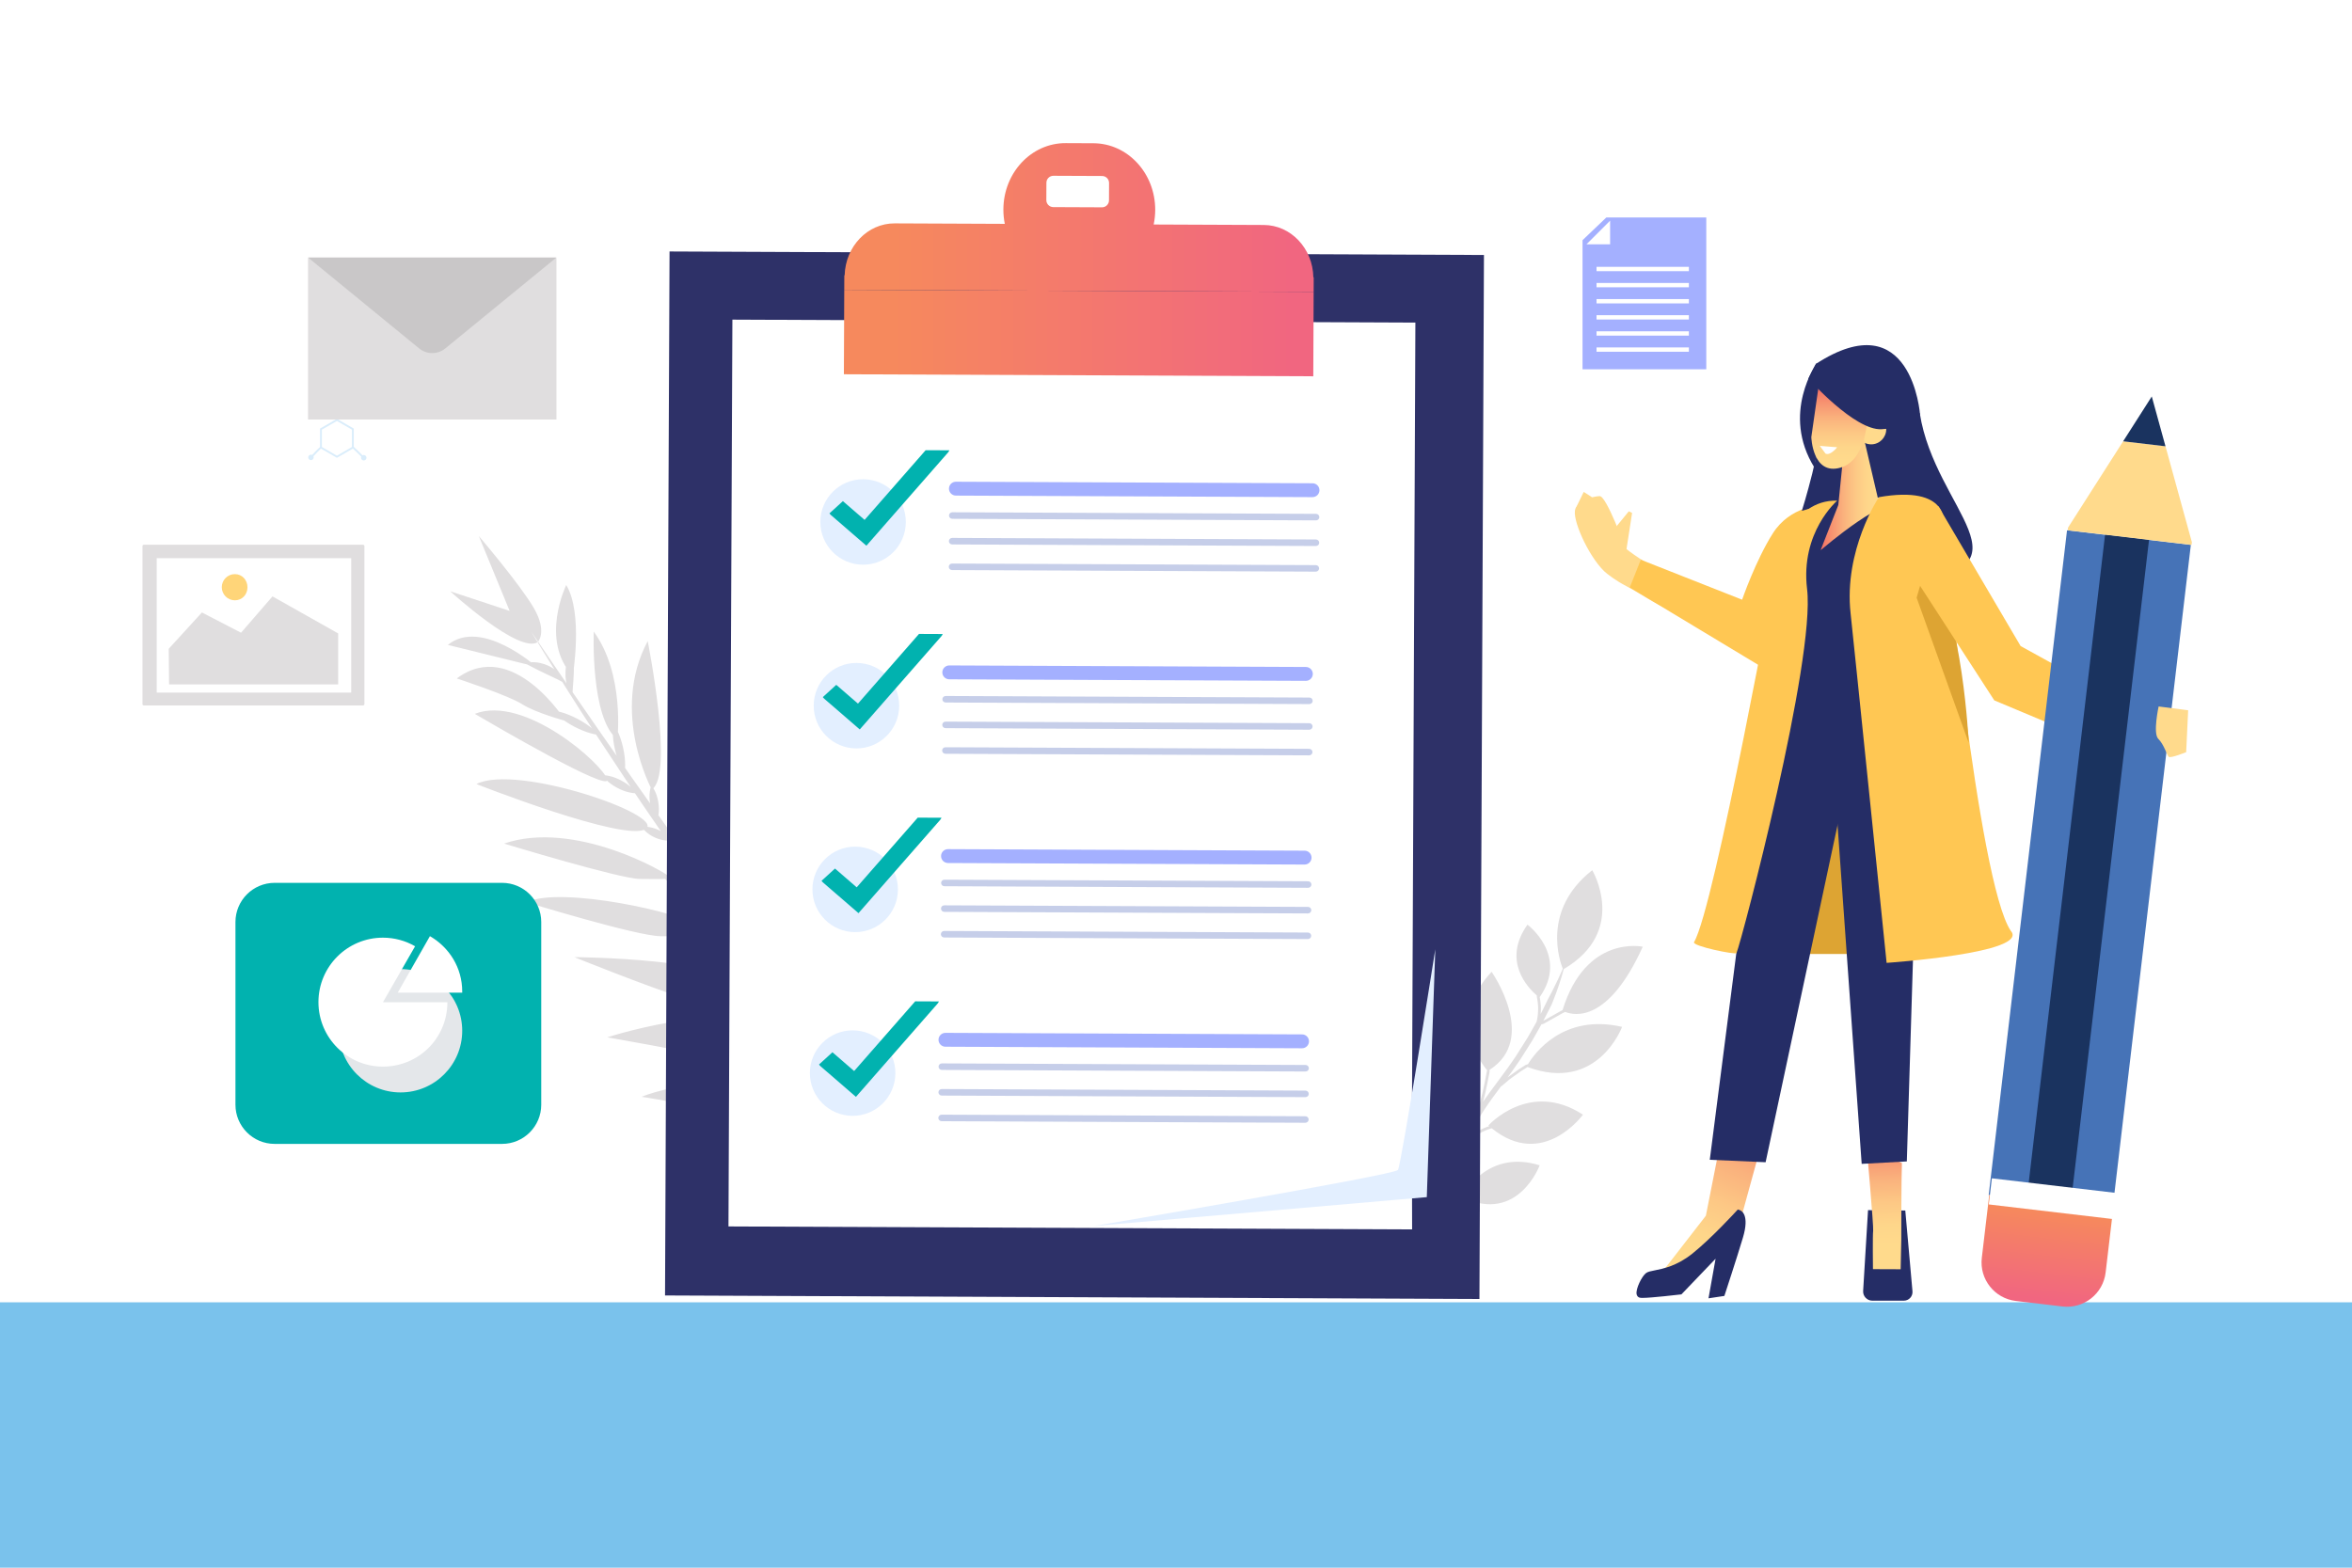 <?xml version="1.0" encoding="utf-8"?>
<!-- Generator: Adobe Illustrator 27.5.0, SVG Export Plug-In . SVG Version: 6.00 Build 0)  -->
<svg version="1.1" id="Layer_1" xmlns="http://www.w3.org/2000/svg" xmlns:xlink="http://www.w3.org/1999/xlink" x="0px" y="0px"
	 viewBox="0 0 3000 2000" style="enable-background:new 0 0 3000 2000;" xml:space="preserve">
<rect x="0" y="0" style="fill:#FFFFFF;" width="3000" height="2000"/>
<rect x="0" y="0" style="fill:#FFFFFF;" width="3000" height="2000"/>
<g>
	<g>
		<g>
			<path style="fill:#DAEDFB;" d="M429.729,584.063l-21.534-12.433v-24.865l21.534-12.433l21.534,12.433v24.865L429.729,584.063z
				 M410.554,570.269l19.175,11.071l19.175-11.071v-22.142l-19.175-11.071l-19.175,11.071V570.269z"/>
		</g>
		<g>
			<rect x="428.395" y="517.187" style="fill:#DAEDFB;" width="2.358" height="19.037"/>
		</g>
		<g>
			<path style="fill:#DAEDFB;" d="M397.458,584.533l-1.722-1.612c12.295-13.135,13.032-13.143,13.624-13.15l0.028,2.358
				c0.263-0.003,0.427-0.098,0.434-0.102C408.899,572.573,402.811,578.814,397.458,584.533z"/>
		</g>
		<g>
			<path style="fill:#DAEDFB;" d="M462.148,584.174c-0.546-0.923-6.788-7.011-12.506-12.364l1.612-1.722
				c13.135,12.295,13.143,13.032,13.15,13.625l-2.358,0.026C462.049,584.003,462.144,584.167,462.148,584.174z"/>
		</g>
	</g>
	<path style="fill:#DAEDFB;" d="M433.18,515.73c0,1.917-1.554,3.472-3.472,3.472s-3.472-1.554-3.472-3.472
		c0-1.917,1.554-3.472,3.472-3.472S433.18,513.812,433.18,515.73z"/>
	<path style="fill:#DAEDFB;" d="M400.088,583.524c0,1.917-1.554,3.472-3.472,3.472c-1.917,0-3.472-1.554-3.472-3.472
		c0-1.917,1.554-3.472,3.472-3.472C398.534,580.052,400.088,581.607,400.088,583.524z"/>
	<path style="fill:#DAEDFB;" d="M467.443,583.964c0,1.917-1.554,3.472-3.472,3.472c-1.917,0-3.472-1.554-3.472-3.472
		c0-1.917,1.554-3.472,3.472-3.472C465.889,580.492,467.443,582.046,467.443,583.964z"/>
</g>
<g>
	<rect x="0" y="1661.447" style="fill:#7AC2EC;" width="3000" height="338.553"/>
	<path style="fill:#E0DEDF;" d="M1974.156,1275.338c2.124-4.054,4.146-7.868,6.039-11.482c1.895-3.606,3.445-7.102,5.02-10.262
		c1.548-3.171,3.001-6.081,4.141-8.782c1.588-3.515,2.91-6.468,3.988-8.967c-3.553-8.712-27.504-74.691,37.585-125.671
		c0,0,46.165,77.55-36.361,126.163c-0.68,2.619-1.54,5.764-2.642,9.422c-1.649,5.687-3.977,12.478-6.74,20.256
		c-1.465,3.847-3.042,7.947-4.702,12.252c-1.581,4.371-4.148,8.532-6.347,13.105c-1.822,3.508-3.658,7.205-5.6,10.949
		c3.897-2.199,9.029-5.089,14.204-7.994c2.592-1.457,5.201-2.928,7.636-4.273c0.922-0.478,1.81-0.946,2.678-1.397
		c29.812-96.691,102.302-80.87,102.302-80.87c-43.666,96.672-86.735,88.1-99.024,83.126c-1.361,0.715-2.809,1.461-4.344,2.254
		c-2.426,1.357-5.02,2.804-7.578,4.25c-5.163,2.901-10.318,5.8-14.189,7.985c-0.523,0.22-0.881,0.641-1.405,0.746
		c-0.507,0.134-0.994,0.249-1.448,0.377c-0.483,0.107-0.821,0.189-1.223,0.294c-2.451,4.331-4.969,8.759-7.543,13.342
		c-1.448,2.52-2.835,5.112-4.389,7.658c-1.579,2.513-3.194,5.065-4.812,7.642c-3.266,5.148-6.601,10.413-9.98,15.765
		c-3.622,5.291-7.138,10.503-10.977,15.809c-1.822,2.512-3.693,5.032-5.544,7.553c0.701-0.572,1.389-1.125,2.162-1.631
		c1.352-0.974,2.725-1.953,4.113-2.938c2.738-1.967,5.497-3.956,8.085-5.803c2.68-1.717,5.188-3.315,7.337-4.692
		c0.565-0.286,0.981-0.763,1.536-0.956c0.564-0.202,1.1-0.366,1.599-0.56c0.466-0.157,0.826-0.237,1.244-0.36
		c8.156-13.504,44.71-64.934,120.048-47.627c0,0-31.184,84.552-120.751,51.184c-0.125,0.124-0.241,0.231-0.352,0.37
		c-0.416,0.409-1.008,0.596-1.51,0.96c-2.118,1.343-4.563,2.92-7.207,4.591c-2.531,1.832-5.261,3.762-7.977,5.736
		c-1.349,0.968-2.713,1.943-4.054,2.896c-1.368,0.909-2.59,1.988-3.766,2.982c-2.402,2.032-4.613,3.931-6.529,5.536
		c-0.497,0.363-0.834,0.902-1.385,1.138c-0.314,0.165-0.607,0.307-0.914,0.464c-7.187,9.654-14.443,19.367-21.065,29.461
		c-3.785,5.475-7.104,11.222-10.515,16.866c-1.682,2.843-3.13,5.814-4.695,8.678c-1.514,2.915-3.144,5.772-4.422,8.769
		c-0.301,0.677-0.596,1.323-0.905,2.008c0.38-0.32,0.759-0.644,1.171-0.96c1.69-1.411,3.556-2.792,5.562-4.125
		c1.927-1.461,4.143-2.612,6.288-3.971c2.224-1.174,4.498-2.403,6.861-3.433c2.222-0.83,4.401-1.83,6.686-2.459
		c-0.354-0.323-0.702-0.574-1.067-0.888c0,0,52.24-58.389,120.634-13.782c0,0-51.039,70.539-116.329,17.367
		c-0.56,0.163-1.1,0.309-1.645,0.468c-2.36,0.562-4.569,1.666-6.863,2.517c-2.249,0.975-4.418,2.156-6.56,3.274
		c-2.047,1.292-4.172,2.396-6.019,3.801c-1.924,1.29-3.716,2.618-5.355,3.972c-1.694,1.294-3.156,2.656-4.549,3.876
		c-0.734,0.583-1.246,1.338-1.956,1.816c-0.104,0.07-0.195,0.149-0.299,0.223c-1.171,2.681-2.32,5.368-3.277,8.111
		c-1.133,2.986-2.287,5.936-3.405,8.885c-1.002,3.001-1.893,6.023-2.825,8.974c-0.95,2.976-1.86,5.907-2.775,8.829
		c-0.762,2.976-1.503,5.914-2.233,8.816c-1.436,5.836-2.986,11.488-3.955,17.136c-1.061,5.62-2.128,11.08-3.155,16.38
		c-0.175,1.26-0.356,2.5-0.523,3.748c0.726-0.973,1.489-1.934,2.317-2.86c3.56-4.146,7.84-7.523,11.293-9.717
		c0.429-0.232,0.755-0.649,1.223-0.76c0.477-0.14,0.917-0.236,1.33-0.342c0.566-0.129,1.008-0.199,1.471-0.279
		c3.929-7.286,34.8-59.734,98.837-39.58c0,0-27.42,74.358-97.882,41.051c-0.339,0.362-0.668,0.72-1.071,1.161
		c-0.28,0.296-0.571,0.631-0.879,0.972c-0.303,0.317-0.784,0.428-1.148,0.726c-3.2,2.035-7.238,5.227-10.538,9.074
		c-1.693,1.884-3.164,3.94-4.385,5.96c-0.667,0.971-1.152,2.01-1.653,2.966c-0.078,0.155-0.133,0.28-0.191,0.43
		c-0.144,0.969-0.287,1.935-0.429,2.892c-0.344,2.468-0.686,4.905-1.009,7.287c-0.282,2.359-0.447,4.698-0.861,6.951
		c-0.751,4.519-1.45,8.8-2.118,12.82c-1.444,8.051-2.26,15.118-2.986,20.948c-1.497,11.666-2.486,18.343-2.486,18.343
		s-0.112-6.718-0.132-18.506c0.007-5.906-0.064-13.073,0.371-21.291c0.1-2.832,0.216-5.828,0.326-8.912
		c-0.185-0.21-0.338-0.39-0.541-0.63c-0.285-0.329-0.595-0.69-0.915-1.067c-0.336-0.363-0.382-0.906-0.657-1.364
		c-0.455-0.918-0.797-2.007-1.491-2.984c-0.637-0.999-1.323-2.065-2.019-3.155c-0.718-1.105-1.371-2.278-2.175-3.394
		c-0.879-1.019-1.765-2.102-2.645-3.172c-0.891-1.049-1.698-2.194-2.746-3.076c-0.977-0.962-1.957-1.896-2.869-2.765
		c-0.897-0.976-1.964-1.645-2.879-2.41c-0.953-0.706-1.779-1.482-2.651-2.014c-0.428-0.321-0.939-0.455-1.257-0.817
		c-0.157-0.199-0.302-0.363-0.476-0.555c-14.081-2.09-77.553-15.724-90.05-93.458c0,0,89.141-2.823,92.752,91.255
		c0.325,0.209,0.636,0.482,1.011,0.681c0.932,0.583,1.818,1.383,2.836,2.137c0.976,0.809,2.092,1.548,3.04,2.545
		c0.994,0.947,2.022,1.934,3.057,2.956c1.093,0.943,1.946,2.136,2.913,3.242c0.939,1.128,1.857,2.257,2.773,3.383
		c0.862,1.158,1.562,2.394,2.316,3.542c0.732,1.152,1.445,2.28,2.119,3.349c0.353,0.493,0.604,1.017,0.837,1.528
		c0.296-3.983,1.114-8.084,1.659-12.365c0.722-5.014,1.482-10.232,2.241-15.644c1.062-5.375,2.119-10.925,3.223-16.625
		c0.972-5.739,2.552-11.518,4.026-17.462c0.753-2.95,1.514-5.949,2.27-8.975c0.47-1.532,0.96-3.093,1.45-4.633
		c-0.146-0.14-0.262-0.272-0.417-0.407c-0.25-0.269-0.216-0.665-0.408-0.976c-1.068-2.7-2.505-6.293-3.918-9.872
		c-1.428-3.596-2.844-7.187-3.906-9.896c-0.071-0.244-0.21-0.445-0.286-0.659c-15.067-9.269-63.738-45.499-47.408-119.009
		c0,0,85.097,30.668,51.916,120.827c0.895,2.264,1.911,4.855,2.94,7.429c1.07,2.669,2.123,5.328,3.045,7.636
		c0.894-2.861,1.748-5.749,2.731-8.653c1.157-3.023,2.323-6.069,3.485-9.125c2.169-6.2,5.086-12.171,7.836-18.298
		c1.316-3.068,2.99-5.985,4.536-8.99c1.615-2.953,3.095-6.013,4.825-8.927c2.608-4.309,5.221-8.651,7.945-12.907
		c0.144-0.525,0.268-1.055,0.482-1.596c0.897-3.028,2.22-6.448,3.141-10.336c0.978-3.849,2.102-7.931,2.981-12.094
		c1.923-8.259,3.492-16.615,4.642-22.898c0.185-0.776,0.163-1.55,0.416-2.246c0.136-0.377,0.271-0.743,0.411-1.106
		c-6.318-7.462-51.314-64.87,5.634-125.766c0,0,59.808,85.359-2.637,125.129c-0.005,0.092-0.001,0.156,0.004,0.24
		c0.017,0.671,0.022,1.366,0.034,2.115c-0.02,0.737-0.32,1.465-0.413,2.263c-1.139,6.319-2.717,14.711-4.663,23.052
		c-0.877,4.188-2.025,8.338-3.027,12.237c-0.079,0.28-0.172,0.542-0.245,0.823c6.333-9.22,12.997-18.092,19.503-26.866
		c3.97-5.276,7.794-10.56,11.567-15.733c3.761-5.181,7.404-10.607,10.901-15.684c3.327-5.27,6.622-10.483,9.836-15.571
		c1.61-2.536,3.19-5.063,4.78-7.544c1.519-2.51,2.887-5.076,4.316-7.557c2.529-4.481,4.968-8.814,7.37-13.061
		c0.337-1.34,0.724-2.692,0.9-4.136c0.309-1.774,0.642-3.583,0.764-5.423c0.218-1.826,0.314-3.661,0.336-5.496
		c0.098-1.789-0.054-3.579-0.077-5.304c-0.231-3.446-0.601-6.664-1.142-9.372c-0.078-0.685-0.354-1.292-0.371-1.934
		c-0.012-0.647-0.031-1.277-0.032-1.835c0.006-0.038-0.008-0.068,0-0.115c-11.083-9.494-44.835-44.144-11.961-90.358
		c0,0,52.88,39.211,15.616,92.398c0.044,0.39,0.095,0.8,0.201,1.186c0.559,2.85,0.967,6.223,1.2,9.827
		c0.027,1.822,0.177,3.676,0.075,5.579c-0.019,1.688-0.139,3.374-0.312,5.072c0.932-1.846,1.836-3.675,2.757-5.457
		C1970.188,1283.794,1972.099,1279.406,1974.156,1275.338z"/>
	<path style="fill:#E0DEDF;" d="M574.282,754.356l75.752,25.006l-39.268-95.452c0,0,52.709,61.68,70.245,91.985
		c17.513,30.237,4.997,43.209,4.997,43.209C662.299,834.934,574.282,754.356,574.282,754.356z M722.23,746.35
		c0,0-34.244,70.335,8.346,115.813C730.576,862.163,744.106,782.293,722.23,746.35z M571.239,822.757l113.069,27.863
		C684.308,850.62,613.974,787.851,571.239,822.757z M582.632,865.549c0,0,65.696,21.508,83.228,32.766
		c17.555,11.235,55.558,21.405,55.558,21.405S653.906,812.232,582.632,865.549z M757.321,805.774c0,0-4.371,110.871,30.125,137.403
		C787.447,943.177,797.156,860.165,757.321,805.774z M826.162,817.887c-48.336,90.675,5.151,189.262,5.151,189.262
		C860.367,989.164,826.162,817.887,826.162,817.887z M892.947,863.507c-77.277,111.114-6.151,216.327-6.151,216.327
		C917,1053.401,892.947,863.507,892.947,863.507z M954.296,1076.941c2.901-7.201-8.461-128.72-8.461-128.72
		s-24.877,71.892-35.186,113.371c-10.324,41.474,18.681,73.939,18.681,73.939C944.336,1126.612,951.414,1084.194,954.296,1076.941z
		 M989.976,1013.653c-19.963,27.798-29.248,125.613-29.294,154.178c-0.01,28.581,14.427,41.928,14.427,41.928
		C1013.168,1181.521,989.976,1013.653,989.976,1013.653z M1075.432,1111.306c-1.037-16.801,0.125-75.717,0.125-75.717
		c-43.75,49.411-51.988,128.745-62.334,166.911c-10.374,38.147,10.706,71.632,10.706,71.632
		C1041.877,1277.194,1076.53,1128.114,1075.432,1111.306z M1119.747,1224.905c3.754-27.578,10.41-155.408,10.41-155.408
		c-39.993,41.58-57.373,150.474-63.991,184.026c-6.642,33.546,12.546,63.6,12.546,63.6
		C1089.539,1312.354,1115.957,1252.564,1119.747,1224.905z M1168.506,1269.505l20.337-165.839c0,0-70.371,155.343-77.383,207.762
		c-7.012,52.332,11.558,70.084,11.558,70.084C1136.179,1372.327,1168.506,1269.505,1168.506,1269.505z M1148.132,1425.37
		c36.053,4.36,85.158-91.94,88.954-116.658c3.787-24.745,58.006-98.907,58.006-98.907s-38.579,28.662-40.323,30.808
		c-1.721,2.116-62.518,54.469-83.35,82.149c-20.893,27.696-27.679,92.514-24.926,100.487 M1128.484,1440.323
		c0,0-91.046,0.695-114.218,6.631c-23.199,5.918-118.54,81.26-118.54,81.26s48.069-18.435,82.106-17.857
		c34.06,0.581,168.247-41.441,153.06-66.837 M1089.449,1401.315c0,0-35.485-26.668-79.827-29.752
		c-44.358-3.128-153.032,11.868-191.383,27.691c0,0,37.864,5.535,59.377,11.739c21.573,6.225,165.357,20.726,181.551,13.425
		c16.248-7.368,40.958-12.238,33.082-19.416 M1008.987,1333.385c-39.212-73.336-234.408-9.985-234.408-9.985
		s106.594,18.578,141.432,27.217c34.815,8.685,91.362-19.356,91.362-19.356 M732.573,1221.082c0,0,93.536,37.767,138.789,51.923
		c45.235,14.181,85.883-8.473,85.883-8.473C937.373,1222.232,732.573,1221.082,732.573,1221.082z M671.508,1150.991
		c0,0,140.448,43.103,170.872,43.372c30.428,0.285,58.643-0.218,44.322-14.527C872.45,1165.512,716.721,1129.891,671.508,1150.991z
		 M642.953,1076.213c0,0,148.708,45.179,173.029,45.096c24.321-0.086,39.801,1.517,37.092-3.166
		C850.358,1113.511,732.825,1045.368,642.953,1076.213z M607.653,1000.254c0,0,189.744,74.726,215.925,57.308
		C849.7,1040.098,658.987,974.061,607.653,1000.254z M605.606,910.692c0,0,0.732,0.44,2.164,1.259
		c19.805,11.662,171.791,100.394,166.665,82.335C768.941,974.982,668.94,885.826,605.606,910.692 M677.691,805.967
		c0,0,1.919,3.269,5.564,9.267c3.684,5.998,8.913,14.871,15.926,25.998c6.983,11.117,15.437,24.628,25.189,40.168
		c9.719,15.473,20.872,32.856,33.222,51.721c12.414,18.798,25.855,39.158,40.072,60.685c14.402,21.433,29.498,44.05,45.624,67.139
		c16.274,22.962,32.682,47.02,50.025,70.957c17.273,23.99,34.703,48.523,52.733,72.569c8.994,12.027,18.021,24.028,26.98,35.966
		c9.216,11.841,18.357,23.62,27.401,35.316c9.156,11.619,18.032,23.312,27.141,34.614c9.1,11.231,18.159,22.403,27.041,33.276
		c17.397,22.18,35.536,42.522,52.439,62.068c16.683,19.771,33.637,37.353,48.883,53.962c7.742,8.194,14.758,16.474,22.236,23.487
		c7.368,7.178,14.354,14.003,20.895,20.373c6.567,6.401,12.672,12.406,18.357,17.955c5.729,5.495,11.446,10.029,16.308,14.415
		c19.961,17.14,31.364,26.917,31.364,26.917s-10.86-10.337-29.941-28.453c-4.74-4.541-10.183-9.295-15.686-14.97
		c-5.407-5.768-11.312-12.006-17.555-18.626c-12.543-13.307-26.921-28.045-41.555-45.135c-14.76-16.992-31.263-34.876-47.391-54.999
		c-16.369-19.879-33.838-40.656-51.189-62.76c-8.792-11.008-17.68-22.179-26.684-33.474c-8.979-11.319-17.734-23.09-26.746-34.786
		c-8.956-11.717-17.981-23.542-27.077-35.398c-8.852-12.018-17.807-24.072-26.694-36.13c-18.176-23.819-35.722-48.153-53.179-72.008
		c-17.503-23.739-34.119-47.601-50.522-70.45c-16.245-22.963-31.932-45.159-46.802-66.204
		c-14.744-21.174-28.676-41.201-41.511-59.658c-12.786-18.539-24.5-35.524-34.924-50.568
		c-10.292-15.112-19.302-28.269-26.728-39.088C686.127,818.396,677.691,805.967,677.691,805.967z M670.259,847.132
		c-0.004,0.059,0.296-0.195,0.682-0.003c0.324,0.022,0.967,0.349,1.635,0.638c1.384,0.713,3.367,1.769,5.748,2.982
		c4.661,2.562,10.834,5.538,16.929,8.415c6.129,2.875,12.111,5.68,16.749,8.002c4.564,2.294,7.931,4.388,7.931,4.388
		s-0.061-1.006-0.594-2.652c-0.51-1.671-1.503-3.948-3.249-6.327c-3.285-4.927-9.436-9.883-16.282-13.087
		c-6.866-3.193-14.313-4.785-20.088-4.706c-2.843-0.009-5.354,0.347-7.055,0.891c-0.856,0.189-1.509,0.561-1.968,0.917
		C670.249,846.941,670.37,847.161,670.259,847.132z M782.401,923.306c0,0-0.878,4.31-0.775,10.481
		c-0.031,6.192,0.91,14.178,2.675,22.055c1.779,7.846,4.327,15.491,7.066,21.045c2.552,5.6,5.218,9.139,5.218,9.139
		c-0.044-0.003,0.857-4.318,0.786-10.507c0.036-6.159-0.913-14.188-2.679-22.038c-1.783-7.822-4.394-15.501-7.096-21.061
		C785.034,926.834,782.401,923.306,782.401,923.306z M729.756,826.851c0,0-2.426,3.441-4.434,9.034
		c-2.146,5.532-3.764,13.233-4.028,21.089c-0.114,3.892,0.022,7.856,0.609,11.577c0.52,3.714,1.48,7.173,2.681,10.036
		c0.526,1.426,1.244,2.695,1.886,3.813c0.558,1.095,1.214,1.989,1.826,2.667c1.218,1.464,1.971,2.091,1.971,2.091
		s0.024-1.074,0.051-2.772c-0.019-1.701,0.162-4.086,0.332-6.865c0.241-2.764,0.449-5.976,0.717-9.412
		c0.189-3.392,0.417-7.077,0.573-10.808c0.216-7.336,0.138-14.868-0.565-20.656C730.848,830.844,729.756,826.851,729.756,826.851z
		 M768.048,988.87c0,0,1.903,3.023,5.405,6.315c3.422,3.443,8.466,7.068,13.938,9.967c5.435,2.888,11.308,5.065,16.054,5.948
		c4.708,1.013,8.267,0.899,8.267,0.899s-1.871-3.052-5.381-6.311c-3.442-3.461-8.48-7.055-13.919-9.954
		c-5.511-2.924-11.339-5.05-16.12-5.923C771.61,988.766,768.048,988.87,768.048,988.87z M705.083,906.395
		c0,0,2.815,3.53,7.718,7.562c4.836,4.181,11.764,8.855,19.083,12.756c7.314,3.867,15.054,7.043,21.248,8.714
		c6.099,1.774,10.561,2.16,10.561,2.16s-2.788-3.553-7.694-7.576c-4.831-4.187-11.768-8.868-19.103-12.758
		c-7.334-3.868-15.047-7.016-21.24-8.678C709.591,906.759,705.083,906.395,705.083,906.395z M830.779,1001.936
		c0,0-1.299,3.052-1.874,7.442c-0.686,4.412-0.614,10.128,0.256,15.69c0.903,5.579,2.667,11.021,4.731,14.949
		c1.943,3.98,4.173,6.497,4.173,6.497s1.342-3.071,1.907-7.498c0.733-4.383,0.617-10.092-0.294-15.67
		c-0.898-5.559-2.647-11.027-4.747-14.947C832.98,1004.384,830.779,1001.936,830.779,1001.936z M818.491,1054.986
		c0,0,1.675,2.684,4.663,5.422c2.972,2.913,7.295,5.849,12.021,8.006c4.712,2.12,9.776,3.524,13.909,3.813
		c4.071,0.447,7.193-0.088,7.193-0.088s-1.616-2.724-4.661-5.504c-2.96-2.869-7.308-5.801-12.022-7.93
		c-4.739-2.153-9.784-3.53-13.91-3.839C821.609,1054.412,818.491,1054.986,818.491,1054.986z M887.1,1069.765
		c0,0-1.183,3.933-1.611,9.611c-0.542,5.709-0.255,13.125,0.853,20.46c1.136,7.245,3.114,14.434,5.354,19.718
		c2.122,5.263,4.463,8.669,4.463,8.669s1.174-3.951,1.598-9.613c0.539-5.726,0.266-13.136-0.828-20.454
		c-1.169-7.294-3.137-14.43-5.373-19.734C889.413,1073.13,887.1,1069.765,887.1,1069.765z M846.564,1119.619
		c0.019-0.055,3.178,3.45,8.53,7.389c5.255,4.021,12.737,8.528,20.553,12.225c7.838,3.67,16.05,6.623,22.513,8.06
		c6.408,1.654,11.131,1.868,11.131,1.868s-3.182-3.462-8.496-7.431c-5.277-4.035-12.731-8.454-20.584-12.2
		c-7.861-3.663-16.046-6.6-22.527-8.083C851.263,1119.851,846.564,1119.619,846.564,1119.619z M928.333,1121.756
		c0,0-0.804,4.901-0.611,11.946c0.096,7.112,1.141,16.36,3.047,25.448c1.948,9.016,4.699,17.942,7.555,24.427
		c2.621,6.525,5.382,10.687,5.382,10.687s0.805-4.893,0.574-11.966c-0.003-7.092-1.117-16.368-3.058-25.363
		c-1.913-9.055-4.68-17.991-7.524-24.493C931.033,1125.933,928.308,1121.766,928.333,1121.756z M885.142,1191.522
		c0,0,4.731,3.473,12.228,7.357c3.729,2.071,8.172,4.199,12.952,6.338c4.784,2.176,9.896,4.27,15.125,6.239
		c10.393,3.966,20.98,7.235,28.971,9.599c2.012,0.573,3.851,1.129,5.439,1.561c1.684,0.515,2.982,1.028,4.208,1.378
		c1.205,0.34,1.945,0.814,2.579,1.109c0.603,0.282,0.961,0.459,0.961,0.459s-0.202-0.31-0.547-0.869
		c-0.372-0.525-0.871-1.635-1.813-2.45c-0.915-0.853-1.987-2.189-3.425-3.158c-1.328-1.095-2.922-2.443-4.744-3.567
		c-3.556-2.471-7.867-5.017-12.627-7.364c-4.792-2.383-9.948-4.676-15.206-6.682c-5.297-1.989-10.667-3.702-15.781-5.09
		c-5.062-1.442-9.879-2.476-14.106-3.242C891.01,1191.607,885.142,1191.522,885.142,1191.522z M974.789,1187.615
		c0,0-1.391,3.603-2.092,8.912c-0.873,5.339-0.954,12.298-0.236,19.189c0.73,6.89,2.312,13.671,4.292,18.709
		c1.813,5.035,3.926,8.275,3.926,8.275s1.442-3.624,2.154-8.932c0.856-5.302,0.974-12.301,0.23-19.181
		c-0.779-6.851-2.337-13.689-4.296-18.686C976.973,1190.879,974.789,1187.615,974.789,1187.615z M942.191,1261.206
		c0,0,3.591,2.708,9.314,5.373c5.687,2.771,13.559,5.522,21.56,7.434c8.048,1.912,16.258,2.984,22.62,3.028
		c6.3,0.153,10.739-0.628,10.739-0.628s-3.592-2.694-9.323-5.351c-5.688-2.827-13.559-5.521-21.568-7.426
		c-8.081-1.898-16.24-2.952-22.634-3.021C946.571,1260.443,942.191,1261.206,942.191,1261.206z M1023.788,1259.791
		c0,0-1.707,2.557-2.87,6.349c-1.283,3.822-2.003,8.892-1.866,13.932c0.148,5.049,1.146,10.055,2.698,13.763
		c1.404,3.752,3.232,6.178,3.232,6.178s1.74-2.567,2.885-6.363c1.309-3.832,2.014-8.874,1.836-13.907
		c-0.138-5.005-1.13-10.046-2.644-13.779C1025.66,1262.26,1023.788,1259.791,1023.788,1259.791z M996.055,1327.067
		c0,0,3.857,3.304,10.148,7.034c6.268,3.817,14.945,7.958,23.983,11.329c8.948,3.357,18.256,5.917,25.5,7.062
		c7.188,1.356,12.315,1.352,12.315,1.352s-3.849-3.352-10.178-7.067c-6.232-3.844-14.949-7.975-23.927-11.34
		c-9.026-3.348-18.307-5.903-25.548-7.075C1001.154,1327.034,996.055,1327.067,996.055,1327.067z M1081.284,1305.364
		c0,0-2.051,3.626-3.703,9.178c-1.817,5.552-3.204,13.054-3.756,20.6c-0.52,7.547-0.184,15.139,0.824,20.898
		c0.884,5.723,2.414,9.641,2.414,9.641s2.069-3.635,3.729-9.182c1.833-5.595,3.18-13.056,3.691-20.616
		c0.474-7.521,0.192-15.133-0.827-20.899C1082.786,1309.212,1081.284,1305.364,1081.284,1305.364z M1081.488,1409.639
		c0,0,2.189,2.23,5.734,4.282c3.529,2.136,8.405,4.014,13.498,5.056c5.084,1.055,10.325,1.235,14.401,0.648
		c4.062-0.461,6.969-1.709,6.969-1.709s-2.188-2.28-5.737-4.299c-3.497-2.191-8.432-4.063-13.49-5.092
		c-5.098-1.021-10.338-1.235-14.455-0.62C1084.406,1408.375,1081.488,1409.639,1081.488,1409.639z M1123.118,1370.276
		c0,0-1.672,3.197-2.814,8c-1.24,4.851-1.865,11.17-1.692,17.567c0.243,6.326,1.299,12.676,2.858,17.367
		c1.426,4.716,3.333,7.834,3.333,7.834s1.663-3.256,2.817-8.047c1.259-4.774,1.878-11.175,1.679-17.506
		c-0.255-6.359-1.297-12.66-2.858-17.41C1125.013,1373.375,1123.118,1370.276,1123.118,1370.276z M1127.427,1447.334
		c2.355,1.953,4.875,3.776,7.411,5.393c2.498,1.737,5.088,3.189,7.663,4.717c2.629,1.424,5.205,2.98,7.868,4.242
		c2.688,1.287,5.3,2.64,8.05,3.869l7.927,3.409l-0.866-8.933c-0.383-4.268-0.968-8.427-1.6-12.638
		c-0.658-4.254-1.53-8.425-2.393-12.61c-0.452-2.101-1.08-4.174-1.553-6.246c-0.494-2.078-1.215-4.137-1.809-6.203
		c-1.273-4.128-2.681-8.242-4.604-12.255c-0.807,4.375-1.08,8.744-1.226,13.058c-0.054,2.161-0.135,4.289-0.074,6.437
		c0.07,2.13,0.038,4.293,0.19,6.45c0.259,4.287,0.483,8.511,0.99,12.794c0.518,4.203,1.062,8.427,1.823,12.643l7.106-5.494
		c-2.782-1.053-5.654-1.927-8.45-2.857c-2.8-0.972-5.724-1.669-8.577-2.516c-2.901-0.657-5.825-1.438-8.825-1.969
		C1133.534,1448.047,1130.54,1447.605,1127.427,1447.334z"/>
	<g>
		<polygon style="fill:#2E3168;" points="1885.098,325.275 854.014,320.815 848.262,1650.514 848.253,1652.707 1887.041,1657.2 
			1892.803,325.308 		"/>
		<polygon style="fill:#FFFFFF;" points="1801.169,1568.421 929.169,1564.649 934.174,407.781 1805.332,411.549 1800.877,1441.271 
					"/>
		<linearGradient id="SVGID_1_" gradientUnits="userSpaceOnUse" x1="1076.388" y1="424.903" x2="1675.569" y2="424.903">
			<stop  offset="0.105" style="stop-color:#F6895D"/>
			<stop  offset="0.954" style="stop-color:#F16680"/>
		</linearGradient>
		<polygon style="fill:url(#SVGID_1_);" points="1076.853,369.753 1076.387,477.463 1675.103,480.053 1675.569,372.342 		"/>
		<g>
			<g>
				<path style="fill:#E3EFFF;" d="M1155.398,666.147c-0.13,30.113-24.647,54.415-54.764,54.285
					c-30.109-0.13-54.41-24.644-54.28-54.757s24.642-54.419,54.751-54.289C1131.223,611.517,1155.528,636.035,1155.398,666.147z"/>
				<path style="fill:#A4B0FF;" d="M1210.414,623.373c-0.021,4.884,3.928,8.865,8.813,8.886l454.854,1.968
					c4.884,0.021,8.86-3.926,8.881-8.81l0,0c0.021-4.884-3.921-8.86-8.805-8.881l-454.854-1.968
					C1214.418,614.548,1210.435,618.49,1210.414,623.373L1210.414,623.373z"/>
				<path style="fill:#C6CEE9;" d="M1210.455,657.683c-0.01,2.303,1.87,4.174,4.206,4.184l463.915,2.007
					c2.33,0.01,4.229-1.844,4.239-4.147l0,0c0.01-2.288-1.872-4.17-4.203-4.18l-463.915-2.007
					C1212.361,653.53,1210.465,655.395,1210.455,657.683L1210.455,657.683z"/>
				<path style="fill:#C6CEE9;" d="M1210.313,690.388c-0.01,2.303,1.87,4.181,4.206,4.191l463.915,2.007
					c2.33,0.01,4.229-1.852,4.239-4.154l0,0c0.01-2.296-1.872-4.167-4.203-4.177l-463.915-2.007
					C1212.22,686.237,1210.323,688.092,1210.313,690.388L1210.313,690.388z"/>
				<path style="fill:#C6CEE9;" d="M1210.172,723.099c-0.01,2.296,1.87,4.167,4.206,4.177l463.915,2.007
					c2.33,0.01,4.229-1.844,4.239-4.141l0,0c0.01-2.303-1.873-4.173-4.203-4.184l-463.915-2.007
					C1212.078,718.942,1210.182,720.796,1210.172,723.099L1210.172,723.099z"/>
				<g>
					<path style="fill:#01B2AF;" d="M1180.664,574.366l-77.859,88.914l-27.481-23.773c-0.074-0.059-0.156-0.11-0.216-0.169
						l-17.119,15.61c0.55,0.82,1.225,1.593,2.014,2.277l45.092,38.997l103.909-118.676c0.821-0.936,1.461-1.966,1.933-3.048
						L1180.664,574.366z"/>
				</g>
			</g>
		</g>
		<g>
			<g>
				<path style="fill:#E3EFFF;" d="M1146.941,900.518c-0.13,30.113-24.647,54.422-54.764,54.292
					c-30.109-0.13-54.41-24.651-54.28-54.764c0.13-30.113,24.642-54.415,54.751-54.285
					C1122.766,845.892,1147.071,870.406,1146.941,900.518z"/>
				<path style="fill:#A4B0FF;" d="M1201.957,857.741c-0.021,4.894,3.927,8.87,8.813,8.891l454.854,1.968
					c4.884,0.021,8.86-3.921,8.881-8.815l0,0c0.021-4.88-3.921-8.856-8.805-8.878l-454.854-1.968
					C1205.961,848.919,1201.979,852.861,1201.957,857.741L1201.957,857.741z"/>
				<path style="fill:#C6CEE9;" d="M1201.998,892.061c-0.01,2.296,1.87,4.167,4.206,4.177l463.915,2.007
					c2.33,0.01,4.229-1.844,4.239-4.141l0,0c0.01-2.296-1.872-4.173-4.203-4.184l-463.915-2.007
					C1203.904,887.904,1202.008,889.766,1201.998,892.061L1201.998,892.061z"/>
				<path style="fill:#C6CEE9;" d="M1201.856,924.766c-0.01,2.296,1.87,4.174,4.206,4.184l463.915,2.007
					c2.33,0.01,4.229-1.851,4.239-4.147l0,0c0.01-2.303-1.873-4.174-4.203-4.184l-463.915-2.007
					C1203.763,920.608,1201.866,922.463,1201.856,924.766L1201.856,924.766z"/>
				<path style="fill:#C6CEE9;" d="M1201.715,957.47c-0.01,2.296,1.87,4.167,4.206,4.177l463.915,2.007
					c2.33,0.01,4.229-1.844,4.239-4.14l0,0c0.01-2.303-1.873-4.174-4.203-4.184l-463.915-2.007
					C1203.621,953.313,1201.725,955.167,1201.715,957.47L1201.715,957.47z"/>
				<g>
					<path style="fill:#01B2AF;" d="M1172.207,808.734l-77.859,88.917l-27.481-23.771c-0.074-0.062-0.156-0.117-0.216-0.173
						l-17.119,15.611c0.55,0.827,1.225,1.593,2.014,2.277l45.093,38.99l103.909-118.671c0.821-0.938,1.461-1.967,1.933-3.051
						L1172.207,808.734z"/>
				</g>
			</g>
		</g>
		<g>
			<g>
				<path style="fill:#E3EFFF;" d="M1145.317,1134.887c-0.13,30.113-24.647,54.422-54.764,54.292
					c-30.109-0.13-54.41-24.651-54.28-54.764c0.13-30.113,24.642-54.415,54.751-54.285
					C1121.141,1080.261,1145.447,1104.775,1145.317,1134.887z"/>
				<path style="fill:#A4B0FF;" d="M1200.333,1092.11c-0.021,4.894,3.927,8.87,8.813,8.891l454.854,1.968
					c4.884,0.021,8.86-3.921,8.881-8.815l0,0c0.021-4.88-3.921-8.856-8.805-8.877l-454.854-1.968
					C1204.337,1083.288,1200.354,1087.23,1200.333,1092.11L1200.333,1092.11z"/>
				<path style="fill:#C6CEE9;" d="M1200.374,1126.431c-0.01,2.296,1.87,4.167,4.206,4.177l463.915,2.007
					c2.33,0.01,4.229-1.844,4.239-4.14l0,0c0.01-2.296-1.873-4.174-4.203-4.184l-463.915-2.007
					C1202.28,1122.273,1200.384,1124.135,1200.374,1126.431L1200.374,1126.431z"/>
				<path style="fill:#C6CEE9;" d="M1200.232,1159.135c-0.01,2.296,1.87,4.173,4.206,4.184l463.915,2.007
					c2.33,0.01,4.229-1.851,4.239-4.147l0,0c0.01-2.303-1.873-4.174-4.203-4.184l-463.915-2.007
					C1202.139,1154.978,1200.242,1156.832,1200.232,1159.135L1200.232,1159.135z"/>
				<path style="fill:#C6CEE9;" d="M1200.091,1191.839c-0.01,2.296,1.87,4.167,4.206,4.177l463.915,2.007
					c2.33,0.01,4.229-1.844,4.239-4.14l0,0c0.01-2.303-1.873-4.174-4.203-4.184l-463.915-2.007
					C1201.997,1187.682,1200.101,1189.537,1200.091,1191.839L1200.091,1191.839z"/>
				<g>
					<path style="fill:#01B2AF;" d="M1170.583,1043.103l-77.859,88.917l-27.481-23.771c-0.074-0.062-0.156-0.117-0.216-0.173
						l-17.119,15.612c0.55,0.827,1.225,1.593,2.015,2.277l45.093,38.99l103.909-118.671c0.821-0.938,1.461-1.967,1.933-3.051
						L1170.583,1043.103z"/>
				</g>
			</g>
		</g>
		<g>
			<g>
				<path style="fill:#E3EFFF;" d="M1142.068,1369.257c-0.13,30.113-24.647,54.422-54.764,54.292
					c-30.109-0.13-54.41-24.651-54.28-54.764c0.13-30.113,24.642-54.415,54.751-54.285
					C1117.893,1314.631,1142.198,1339.144,1142.068,1369.257z"/>
				<path style="fill:#A4B0FF;" d="M1197.084,1326.48c-0.021,4.894,3.928,8.87,8.813,8.891l454.854,1.968
					c4.884,0.021,8.86-3.921,8.881-8.815l0,0c0.021-4.88-3.921-8.856-8.804-8.878l-454.854-1.968
					C1201.089,1317.657,1197.105,1321.599,1197.084,1326.48L1197.084,1326.48z"/>
				<path style="fill:#C6CEE9;" d="M1197.125,1360.8c-0.01,2.296,1.87,4.167,4.206,4.177l463.915,2.007
					c2.33,0.01,4.229-1.844,4.239-4.141l0,0c0.01-2.296-1.873-4.174-4.203-4.184l-463.915-2.007
					C1199.031,1356.642,1197.135,1358.504,1197.125,1360.8L1197.125,1360.8z"/>
				<path style="fill:#C6CEE9;" d="M1196.984,1393.504c-0.01,2.296,1.87,4.174,4.206,4.184l463.915,2.007
					c2.33,0.01,4.229-1.851,4.239-4.147l0,0c0.01-2.303-1.872-4.173-4.203-4.184l-463.915-2.007
					C1198.89,1389.347,1196.993,1391.202,1196.984,1393.504L1196.984,1393.504z"/>
				<path style="fill:#C6CEE9;" d="M1196.842,1426.208c-0.01,2.296,1.87,4.167,4.206,4.177l463.915,2.007
					c2.33,0.01,4.229-1.844,4.239-4.14l0,0c0.01-2.303-1.872-4.174-4.203-4.184l-463.915-2.007
					C1198.748,1422.051,1196.852,1423.906,1196.842,1426.208L1196.842,1426.208z"/>
				<g>
					<path style="fill:#01B2AF;" d="M1167.334,1277.472l-77.859,88.917l-27.481-23.771c-0.074-0.062-0.156-0.118-0.216-0.173
						l-17.119,15.612c0.55,0.827,1.225,1.593,2.014,2.277l45.092,38.99l103.909-118.671c0.821-0.938,1.461-1.967,1.933-3.051
						L1167.334,1277.472z"/>
				</g>
			</g>
		</g>
		
			<linearGradient id="SVGID_00000155139169390716007280000007291172522465595777_" gradientUnits="userSpaceOnUse" x1="1076.853" y1="277.468" x2="1675.649" y2="277.468">
			<stop  offset="0.105" style="stop-color:#F6895D"/>
			<stop  offset="0.954" style="stop-color:#F16680"/>
		</linearGradient>
		<path style="fill:url(#SVGID_00000155139169390716007280000007291172522465595777_);" d="M1675.202,353.781
			c-0.693-36.875-28.671-66.615-63.241-66.764l-140.431-0.607c1.229-5.927,1.929-12.082,1.956-18.408
			c0.203-46.9-35.06-85.065-78.771-85.254l-35.402-0.153c-43.7-0.189-79.293,37.67-79.496,84.57
			c-0.027,6.326,0.611,12.487,1.804,18.424l-140.43-0.608c-34.567-0.15-62.806,29.347-63.83,66.215l-0.428-0.002l-0.08,18.56
			l598.715,2.59l0.08-18.56L1675.202,353.781z M1414.529,255.64c-0.021,4.902-4.011,8.863-8.917,8.842l-62.142-0.269
			c-4.906-0.021-8.874-4.017-8.853-8.919l0.096-22.193c0.021-4.906,4.023-8.861,8.929-8.84l62.142,0.269
			c4.906,0.021,8.861,4.011,8.84,8.917L1414.529,255.64z"/>
	</g>
	<g>
		<g>
			<rect x="2285.569" y="965.351" style="fill:#DDA433;" width="117.589" height="251.699"/>
			<rect x="2303.799" y="636.031" style="fill:#252D66;" width="55.064" height="94.258"/>
			<path style="fill:#FFDA8C;" d="M2009.5,649.166c5.213-11.342,22.162-15.846,30.896-16.234
				c8.73-0.397,32.898,66.524,32.898,66.524s29.138,23.855,58.205,33.482c0.442,0.144-4.321,43.585-4.321,43.585
				c-13.596-4.453-36.335-20.277-52.625-28.662c-13.417-6.908-25.288-16.075-28.401-19.117
				C2025.038,708.151,2004.288,660.498,2009.5,649.166z"/>
			<path style="fill:#FFC753;" d="M2321.833,644.58c0,0-38.492,1.174-60.485,35.734c-21.984,34.56-39.26,84.762-39.26,84.762
				l-129.209-50.992l-14.132,35.352l178.545,107.592"/>
			<path style="fill:#252D66;" d="M2376.454,1646.901l6.245-103.043l47.524,0.468l9.154,103.014
				c0.574,6.464-4.518,12.029-11.008,12.029h-40.18C2381.416,1659.368,2376.044,1653.661,2376.454,1646.901z"/>
			
				<linearGradient id="SVGID_00000180360667784628618730000003530853872119635132_" gradientUnits="userSpaceOnUse" x1="2407.547" y1="1604.888" x2="2402.167" y2="1434.513">
				<stop  offset="0.096" style="stop-color:#FFDA8C"/>
				<stop  offset="0.247" style="stop-color:#FED68A"/>
				<stop  offset="0.413" style="stop-color:#FDC885"/>
				<stop  offset="0.587" style="stop-color:#FAB27D"/>
				<stop  offset="0.766" style="stop-color:#F79371"/>
				<stop  offset="0.947" style="stop-color:#F36C63"/>
				<stop  offset="1" style="stop-color:#F15F5E"/>
			</linearGradient>
			<path style="fill:url(#SVGID_00000180360667784628618730000003530853872119635132_);" d="M2425.894,1483.781
				c-0.784,21.989-0.784,98.181-0.784,98.181l-0.792,37.304l-35.336-0.134c0,0-0.525-44.237,0.26-48.956
				c0.791-4.707-8.384-108.384-8.384-108.384"/>
			<g>
				<path style="fill:#252D66;" d="M2448.707,527.228c19.391,124.516,152.709,199.101-20.533,215.75
					c0,0,25.275-109.477-27.664-108.147c-52.942,1.27-102.218,16.901-102.218,16.901s27.367-86.886,23.866-120.094
					C2318.65,498.373,2448.707,527.228,2448.707,527.228z"/>
				<path style="fill:#FFDA8C;" d="M2367.607,547.685c0,10.576,8.565,19.196,19.155,19.196c10.554,0,19.148-8.62,19.148-19.196
					c0-10.587-8.594-19.15-19.148-19.15C2376.173,528.534,2367.607,537.098,2367.607,547.685z"/>
				
					<linearGradient id="SVGID_00000045579667357565958800000003692976963073114007_" gradientUnits="userSpaceOnUse" x1="4828.834" y1="633.447" x2="4914.772" y2="633.447" gradientTransform="matrix(-1 0 0 1 7231.098 0)">
					<stop  offset="0.096" style="stop-color:#FFDA8C"/>
					<stop  offset="0.247" style="stop-color:#FED68A"/>
					<stop  offset="0.413" style="stop-color:#FDC885"/>
					<stop  offset="0.587" style="stop-color:#FAB27D"/>
					<stop  offset="0.766" style="stop-color:#F79371"/>
					<stop  offset="0.947" style="stop-color:#F36C63"/>
					<stop  offset="1" style="stop-color:#F15F5E"/>
				</linearGradient>
				<polygon style="fill:url(#SVGID_00000045579667357565958800000003692976963073114007_);" points="2374.427,546.323 
					2398.755,650.555 2402.264,720.572 2316.326,716.839 2344.786,644.261 2353.284,559.828 				"/>
				<path style="fill:#252D66;" d="M2317.377,463.01c0,0-46.319,64.514-2.858,133.815l15.092-110.221L2317.377,463.01z"/>
				
					<linearGradient id="SVGID_00000000209858560985180460000011375734170789554835_" gradientUnits="userSpaceOnUse" x1="4884.696" y1="598.01" x2="4884.696" y2="488.497" gradientTransform="matrix(-1 0 0 1 7231.098 0)">
					<stop  offset="0.096" style="stop-color:#FFDA8C"/>
					<stop  offset="0.247" style="stop-color:#FED68A"/>
					<stop  offset="0.413" style="stop-color:#FDC885"/>
					<stop  offset="0.587" style="stop-color:#FAB27D"/>
					<stop  offset="0.766" style="stop-color:#F79371"/>
					<stop  offset="0.947" style="stop-color:#F36C63"/>
					<stop  offset="1" style="stop-color:#F15F5E"/>
				</linearGradient>
				<path style="fill:url(#SVGID_00000000209858560985180460000011375734170789554835_);" d="M2320.258,488.497l-9.897,69.123
					c0,0,1.395,49.429,37.447,38.924c36.023-10.553,34.628-73.63,34.628-73.63L2320.258,488.497z"/>
				<path style="fill:#252D66;" d="M2306.535,483.096c0,0,59.12,66.269,93.217,64.501c34.152-1.717,49.261-18.897,49.261-18.897
					s-10.435-143.993-132.928-64.361L2306.535,483.096z"/>
				<path style="fill:#FFFFFF;" d="M2321.211,568.862l22.071,1.745c0,0-8.417,11.035-14.809,8.13"/>
			</g>
			<polyline style="fill:#252D66;" points="2449.455,915.149 2432.181,1481.693 2374.587,1484.827 2343.681,1050.5 
				2300.231,1017.777 			"/>
			
				<linearGradient id="SVGID_00000181770086309614450060000018348231215689485235_" gradientUnits="userSpaceOnUse" x1="2140.295" y1="1636.567" x2="2251.48" y2="1383.703">
				<stop  offset="0.096" style="stop-color:#FFDA8C"/>
				<stop  offset="0.247" style="stop-color:#FED68A"/>
				<stop  offset="0.413" style="stop-color:#FDC885"/>
				<stop  offset="0.587" style="stop-color:#FAB27D"/>
				<stop  offset="0.766" style="stop-color:#F79371"/>
				<stop  offset="0.947" style="stop-color:#F36C63"/>
				<stop  offset="1" style="stop-color:#F15F5E"/>
			</linearGradient>
			<path style="fill:url(#SVGID_00000181770086309614450060000018348231215689485235_);" d="M2199.693,1430.378l-23.84,120.599
				l-51.026,65.797l-29.855,18.85l36.139-0.517c0,0,56.555-42.943,57.068-44.513c0.431-1.281,12.118-20.861,16.309-27.877
				l13.672,0.783l31.806-115.849L2199.693,1430.378z"/>
			<path style="fill:#252D66;" d="M2427.862,645.362c-17.528-19.544-104.073,55.369-104.073,55.369s-39.782,18.077-45.196,48.356
				c-0.274,1.603-0.535,3.208-0.725,4.641c-3.499,28.019,22.737,41.994,22.737,41.994l-11.664,82.281l-6.288,58.518l155.907-13.785
				c0,0,6.953-129.128,3.097-208.132"/>
			<polygon style="fill:#252D66;" points="2254.151,908.875 2427.987,908.856 2344.302,1050.286 2252.06,1482.739 
				2180.845,1479.598 			"/>
			<path style="fill:#FFC753;" d="M2396.516,634.256c0,0-44.979,67.526-36.076,148.158c4.138,37.531,45.957,445.974,45.957,445.974
				s183.27-12.533,158.405-40.816c-42.146-62.054-85.505-519.292-85.505-519.292S2486.968,618.42,2396.516,634.256z"/>
			<path style="fill:#FFC753;" d="M2343.426,638.689c0,0-47.254,40.172-38.479,112.784c10.844,89.798-82.998,447.179-89.996,464.382
				c-1.041,2.573-57.156-8.951-54.193-13.909c25.924-43.259,106.999-488.581,106.999-488.581S2283.478,637.146,2343.426,638.689z"/>
			<path style="fill:#252D66;" d="M2188.239,1605.853l-43.555,45.45l-1.358,0.16c-1.51,0.177-37.118,4.356-48.244,4.356
				c-1.961,0-3.121-0.119-4.003-0.413c-1.922-0.639-3.235-2.298-3.601-4.551c-1.104-6.798,6.66-22.654,12.095-26.727
				c2.306-1.731,5.751-2.405,10.968-3.425c10.511-2.056,28.101-5.495,47.739-21.119c24.374-19.39,56.348-54.396,56.668-54.749
				l1.653-1.813l2.333,0.755c2.243,0.726,12.984,5.838,4.151,35.261c-8.113,27.084-22.764,71.602-22.912,72.047l-0.733,2.227
				l-20.227,3.031L2188.239,1605.853z"/>
			<path style="fill:#252D66;" d="M2217.762,1547.4c0,0,9.886,3.201,1.677,30.546c-8.194,27.349-22.882,71.951-22.882,71.951
				l-12.665,1.898l10.309-57.664l-51.32,53.552c0,0-46.5,5.477-50.6,4.112c-4.107-1.365,4.1-20.518,9.575-24.619
				c5.462-4.102,29.907-1.631,58.795-24.612C2185.545,1582.76,2217.762,1547.4,2217.762,1547.4z"/>
			<path style="fill:#DDA433;" d="M2444.667,762.5l66.362,185.035c0,0-6.716-159.976-51.743-234.847L2444.667,762.5z"/>
			<polyline style="fill:#FFDA8C;" points="2056.101,678.485 2077.571,652.303 2081.751,654.393 2073.902,705.184 			"/>
			<path style="fill:#FFDA8C;" d="M2009.5,649.166l10.549-21.573c0,0,31.53,19.004,34.553,28.075
				c3.023,9.07,6.911,48.806,6.911,48.806L2009.5,649.166z"/>
			<polygon style="fill:#FFC753;" points="2472.28,645.549 2577.319,824.224 2767.905,929.262 2758.159,983.406 2543.75,893.527 
				2444.125,739.759 			"/>
		</g>
		<g>
			
				<rect x="2239.332" y="1030.344" transform="matrix(0.117 -0.993 0.993 0.117 1251.464 3627.652)" style="fill:#4673B7;" width="853.981" height="159.041"/>
			
				<linearGradient id="SVGID_00000088854550689674853800000009407812946581513908_" gradientUnits="userSpaceOnUse" x1="3825.826" y1="-16.982" x2="3956.06" y2="-16.982" gradientTransform="matrix(-0.117 0.993 -0.993 -0.117 3048.161 -2267.513)">
				<stop  offset="0.105" style="stop-color:#F6895D"/>
				<stop  offset="0.954" style="stop-color:#F16680"/>
			</linearGradient>
			<path style="fill:url(#SVGID_00000088854550689674853800000009407812946581513908_);" d="M2685.766,1623.351l9.46-80.116
				l-157.944-18.649l-9.46,80.116c-3.209,27.18,16.223,51.816,43.404,55.025l59.515,7.027
				C2657.921,1669.964,2682.557,1650.531,2685.766,1623.351z"/>
			
				<rect x="2235.326" y="1081.156" transform="matrix(-0.117 0.993 -0.993 -0.117 4076.237 -1404.472)" style="fill:#1A335F;" width="853.981" height="56.471"/>
			<g>
				<polygon style="fill:#FFDA8C;" points="2795.768,691.711 2762.103,569.368 2708.096,562.991 2637.825,673.062 2637.419,676.496 
					2795.363,695.145 				"/>
				<polygon style="fill:#1A335F;" points="2744.61,505.797 2708.096,562.991 2762.103,569.368 				"/>
			</g>
			
				<rect x="2600.038" y="1449.572" transform="matrix(-0.117 0.993 -0.993 -0.117 4442.206 -890.383)" style="fill:#FFFFFF;" width="33.569" height="159.041"/>
		</g>
		<path style="fill:#FFDA8C;" d="M2791.023,906.134l-37.662-4.856c0,0-7.558,34.377-0.417,41.336
			c7.142,6.959,11.02,20.799,13.336,22.925c2.316,2.126,22.199-5.956,22.199-5.956L2791.023,906.134z"/>
	</g>
	<path style="fill:#E3EFFF;" d="M1830.732,1211.056c0,0-43.315,275.05-47.646,281.547c-4.332,6.497-387.669,71.47-387.669,71.47
		l424.487-36.818L1830.732,1211.056z"/>
	<g>
		<g>
			<g>
				<polygon style="fill:#A4B0FF;" points="2176.379,471.117 2018.542,471.117 2018.542,306.421 2048.856,277.469 2176.379,277.469 
									"/>
				<polygon style="fill:#FFFFFF;" points="2023.523,311.714 2053.72,311.714 2053.72,281.516 				"/>
			</g>
		</g>
		<g>
			<rect x="2036.385" y="340.426" style="fill:#FFFFFF;" width="117.803" height="5.516"/>
			<rect x="2036.385" y="360.985" style="fill:#FFFFFF;" width="117.803" height="5.516"/>
			<rect x="2036.385" y="381.544" style="fill:#FFFFFF;" width="117.803" height="5.516"/>
			<rect x="2036.385" y="402.103" style="fill:#FFFFFF;" width="117.803" height="5.516"/>
			<rect x="2036.385" y="422.662" style="fill:#FFFFFF;" width="117.803" height="5.516"/>
			<rect x="2036.385" y="443.221" style="fill:#FFFFFF;" width="117.803" height="5.516"/>
		</g>
	</g>
	<g>
		<rect x="392.892" y="328.968" style="fill:#E0DEDF;" width="316.853" height="206.253"/>
		<path style="fill:#C9C7C8;" d="M534.613,444.488l-141.72-115.99h316.853l-141.72,115.99
			C558.308,452.441,544.33,452.441,534.613,444.488z"/>
	</g>
	<path style="fill:#01B2AF;" d="M690.362,1409.336c0,27.614-22.386,50-50,50H350.323c-27.614,0-50-22.386-50-50v-233.034
		c0-27.614,22.386-50,50-50h290.039c27.614,0,50,22.386,50,50V1409.336z"/>
	<g>
		<path style="fill:#E4E7EA;" d="M589.567,1315.007c0,43.443-35.219,78.661-78.662,78.661c-43.442,0-78.66-35.218-78.66-78.661
			c0-43.444,35.218-78.662,78.66-78.662C554.348,1236.345,589.567,1271.563,589.567,1315.007z"/>
		<path style="fill:#FFFFFF;" d="M589.563,1266.39c0,0,0.004-1.338,0.004-1.391c0-30.475-16.576-56.459-41.203-70.668
			l-41.037,72.059H589.563z"/>
		<path style="fill:#FFFFFF;" d="M488.419,1278.673l41.036-71.462c-12.078-6.969-26.092-10.968-41.036-10.968
			c-45.419,0-82.241,36.815-82.241,82.233c0,45.42,36.822,82.261,82.241,82.261c45.367,0,82.151-36.064,82.237-82.064H488.419z"/>
	</g>
	<g>
		<path style="fill:#E0DEDF;" d="M464.819,898.272c0,0.933-0.758,1.692-1.692,1.692H183.416c-0.934,0-1.691-0.759-1.691-1.692
			V696.691c0-0.935,0.757-1.692,1.691-1.692h279.711c0.935,0,1.692,0.756,1.692,1.692V898.272z"/>
		<rect x="199.881" y="712.109" style="fill:#FFFFFF;" width="248.098" height="171.492"/>
		<polygon style="fill:#E0DEDF;" points="215.203,827.705 257.539,781.357 307.452,807.206 347.56,760.858 431.343,808.096 
			431.343,873.161 215.648,873.161 		"/>
		<path style="fill:#FFD579;" d="M315.66,749.251c0,9.231-6.823,16.612-16.054,16.612c-9.231,0-16.712-7.483-16.712-16.714
			c0-9.23,7.481-16.713,16.712-16.713C308.837,732.436,315.66,740.022,315.66,749.251z"/>
	</g>
</g>
</svg>
